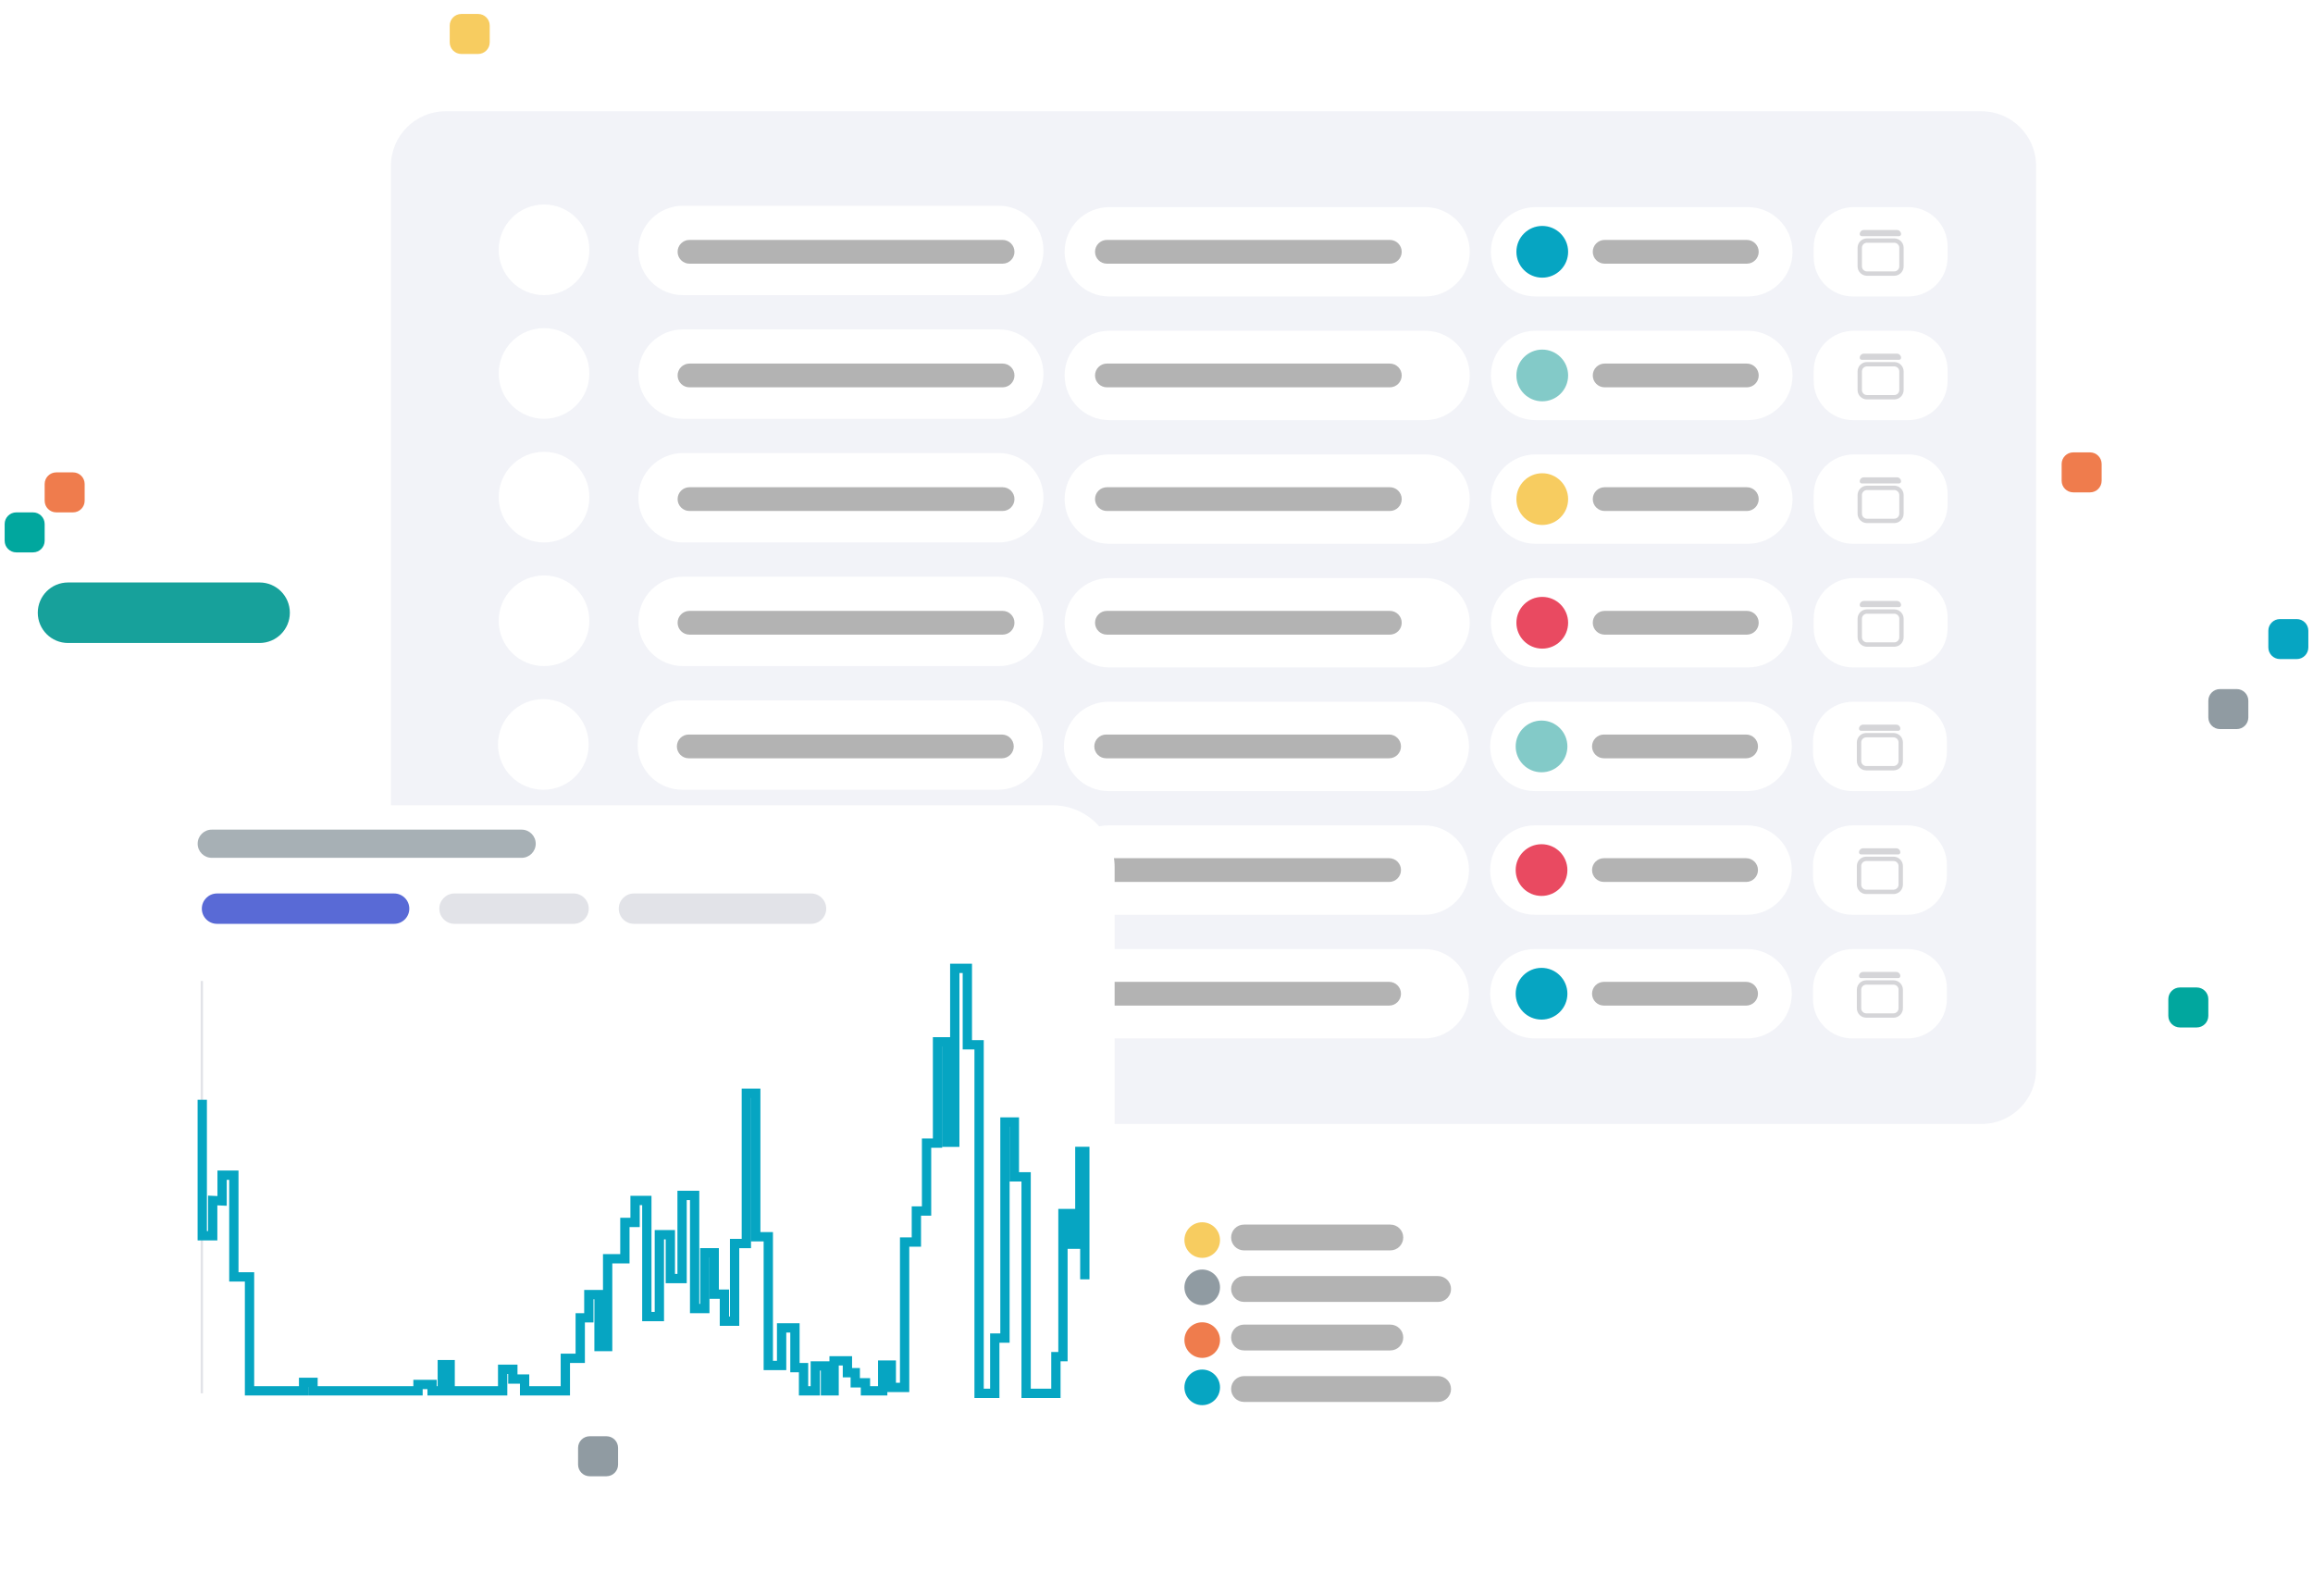 <svg width="994" height="686" viewBox="0 0 994 686" fill="none" xmlns="http://www.w3.org/2000/svg">
<g filter="url(#filter0_d_72_748)">
<path d="M851.525 47.822H191.479C178.513 47.822 168.002 58.333 168.002 71.299V459.539C168.002 472.505 178.513 483.016 191.479 483.016H851.525C864.491 483.016 875.002 472.505 875.002 459.539V71.299C875.002 58.333 864.491 47.822 851.525 47.822Z" fill="#F2F3F8"/>
</g>
<path d="M428.899 300.972H293.229C282.621 300.972 274.021 309.572 274.021 320.18C274.021 330.788 282.621 339.387 293.229 339.387H428.899C439.508 339.387 448.107 330.788 448.107 320.18C448.107 309.572 439.508 300.972 428.899 300.972Z" fill="white"/>
<path d="M612.09 301.554H476.42C465.812 301.554 457.212 310.154 457.212 320.762C457.212 331.37 465.812 339.969 476.42 339.969H612.09C622.698 339.969 631.298 331.37 631.298 320.762C631.298 310.154 622.698 301.554 612.09 301.554Z" fill="white"/>
<path d="M750.807 301.554H659.61C649.002 301.554 640.402 310.154 640.402 320.762C640.402 331.37 649.002 339.969 659.61 339.969H750.807C761.416 339.969 770.015 331.37 770.015 320.762C770.015 310.154 761.416 301.554 750.807 301.554Z" fill="white"/>
<path d="M796.37 301.554H819.763C821.982 301.554 824.178 301.991 826.228 302.84C828.278 303.689 830.14 304.934 831.709 306.502C833.278 308.071 834.522 309.933 835.371 311.983C836.22 314.033 836.657 316.23 836.657 318.448V323.074C836.657 325.293 836.22 327.49 835.371 329.54C834.522 331.589 833.278 333.452 831.709 335.021C830.141 336.59 828.278 337.834 826.228 338.683C824.179 339.532 821.982 339.969 819.763 339.969H796.015C791.535 339.969 787.237 338.189 784.069 335.021C780.901 331.853 779.121 327.556 779.121 323.075V318.803C779.121 314.228 780.938 309.841 784.173 306.606C787.408 303.371 791.795 301.554 796.37 301.554Z" fill="white"/>
<path d="M662.47 331.877C668.609 331.877 673.585 326.901 673.585 320.762C673.585 314.623 668.609 309.647 662.47 309.647C656.332 309.647 651.355 314.623 651.355 320.762C651.355 326.901 656.332 331.877 662.47 331.877Z" fill="#83CAC8"/>
<path d="M430.551 315.659H295.988C293.169 315.659 290.885 317.944 290.885 320.762C290.885 323.58 293.169 325.864 295.988 325.864H430.551C433.369 325.864 435.654 323.58 435.654 320.762C435.654 317.944 433.369 315.659 430.551 315.659Z" fill="#B3B3B3"/>
<path d="M596.966 315.659H475.376C472.558 315.659 470.273 317.944 470.273 320.762C470.273 323.58 472.558 325.864 475.376 325.864H596.966C599.785 325.864 602.069 323.58 602.069 320.762C602.069 317.944 599.785 315.659 596.966 315.659Z" fill="#B3B3B3"/>
<path d="M750.38 315.659H689.278C686.459 315.659 684.175 317.944 684.175 320.762C684.175 323.58 686.459 325.864 689.278 325.864H750.38C753.198 325.864 755.483 323.58 755.483 320.762C755.483 317.944 753.198 315.659 750.38 315.659Z" fill="#B3B3B3"/>
<path d="M252.965 319.909C252.965 309.152 244.244 300.431 233.487 300.431C222.729 300.431 214.009 309.152 214.009 319.909C214.009 330.667 222.729 339.387 233.487 339.387C244.244 339.387 252.965 330.667 252.965 319.909Z" fill="white"/>
<path d="M800.66 311.4H814.897C815.365 311.4 815.813 311.586 816.144 311.917C816.475 312.247 816.66 312.696 816.66 313.163C816.66 313.396 816.568 313.619 816.404 313.784C816.239 313.948 816.016 314.04 815.783 314.04H799.774C799.542 314.04 799.319 313.948 799.154 313.784C798.99 313.619 798.897 313.396 798.897 313.163C798.897 312.696 799.083 312.247 799.414 311.917C799.744 311.586 800.193 311.4 800.66 311.4Z" fill="#D5D5D8"/>
<path d="M813.734 315.936H802.009C800.298 315.936 798.91 317.323 798.91 319.035V327.025C798.91 328.736 800.298 330.124 802.009 330.124H813.734C815.446 330.124 816.833 328.736 816.833 327.025V319.035C816.833 317.323 815.446 315.936 813.734 315.936Z" stroke="#D5D5D8" stroke-width="1.872" stroke-miterlimit="10"/>
<path d="M429.21 247.834H293.54C282.932 247.834 274.332 256.433 274.332 267.041C274.332 277.649 282.932 286.249 293.54 286.249H429.21C439.818 286.249 448.418 277.649 448.418 267.041C448.418 256.433 439.818 247.834 429.21 247.834Z" fill="white"/>
<path d="M612.401 248.416H476.731C466.123 248.416 457.523 257.016 457.523 267.624C457.523 278.232 466.123 286.831 476.731 286.831H612.401C623.01 286.831 631.609 278.232 631.609 267.624C631.609 257.016 623.01 248.416 612.401 248.416Z" fill="white"/>
<path d="M751.119 248.416H659.922C649.314 248.416 640.714 257.016 640.714 267.624C640.714 278.232 649.314 286.831 659.922 286.831H751.119C761.727 286.831 770.327 278.232 770.327 267.624C770.327 257.016 761.727 248.416 751.119 248.416Z" fill="white"/>
<path d="M796.681 248.416H820.074C822.292 248.416 824.489 248.853 826.539 249.702C828.588 250.551 830.451 251.795 832.02 253.364C833.588 254.933 834.833 256.795 835.682 258.845C836.531 260.895 836.968 263.091 836.968 265.31V269.936C836.968 272.155 836.531 274.352 835.682 276.401C834.833 278.451 833.589 280.314 832.02 281.883C830.451 283.451 828.589 284.696 826.539 285.545C824.489 286.394 822.292 286.831 820.074 286.831H796.326C791.845 286.831 787.548 285.051 784.38 281.883C781.212 278.715 779.432 274.418 779.432 269.937V265.665C779.432 261.09 781.249 256.703 784.484 253.468C787.719 250.233 792.106 248.416 796.681 248.416Z" fill="white"/>
<path d="M662.781 278.738C668.92 278.738 673.896 273.761 673.896 267.623C673.896 261.484 668.92 256.508 662.781 256.508C656.642 256.508 651.666 261.484 651.666 267.623C651.666 273.761 656.642 278.738 662.781 278.738Z" fill="#E94A61"/>
<path d="M430.861 262.52H296.298C293.48 262.52 291.195 264.804 291.195 267.623C291.195 270.441 293.48 272.725 296.298 272.725H430.861C433.68 272.725 435.964 270.441 435.964 267.623C435.964 264.804 433.68 262.52 430.861 262.52Z" fill="#B3B3B3"/>
<path d="M597.277 262.52H475.687C472.869 262.52 470.584 264.804 470.584 267.623C470.584 270.441 472.869 272.725 475.687 272.725H597.277C600.095 272.725 602.38 270.441 602.38 267.623C602.38 264.804 600.095 262.52 597.277 262.52Z" fill="#B3B3B3"/>
<path d="M750.69 262.52H689.588C686.77 262.52 684.485 264.804 684.485 267.623C684.485 270.441 686.77 272.725 689.588 272.725H750.69C753.509 272.725 755.793 270.441 755.793 267.623C755.793 264.804 753.509 262.52 750.69 262.52Z" fill="#B3B3B3"/>
<path d="M253.275 266.77C253.275 256.013 244.555 247.292 233.797 247.292C223.04 247.292 214.319 256.013 214.319 266.77C214.319 277.527 223.04 286.248 233.797 286.248C244.555 286.248 253.275 277.527 253.275 266.77Z" fill="white"/>
<path d="M800.971 258.262H815.208C815.676 258.262 816.124 258.448 816.455 258.779C816.785 259.109 816.971 259.558 816.971 260.025C816.971 260.258 816.879 260.481 816.714 260.645C816.55 260.81 816.327 260.902 816.094 260.902H800.085C799.852 260.902 799.629 260.81 799.465 260.645C799.3 260.481 799.208 260.258 799.208 260.025C799.208 259.558 799.394 259.109 799.724 258.779C800.055 258.448 800.503 258.262 800.971 258.262Z" fill="#D5D5D8"/>
<path d="M814.046 262.797H802.321C800.609 262.797 799.222 264.185 799.222 265.896V273.886C799.222 275.598 800.609 276.985 802.321 276.985H814.046C815.757 276.985 817.145 275.598 817.145 273.886V265.896C817.145 264.185 815.757 262.797 814.046 262.797Z" stroke="#D5D5D8" stroke-width="1.872" stroke-miterlimit="10"/>
<path d="M428.899 354.112H293.229C282.62 354.112 274.021 362.711 274.021 373.319C274.021 383.927 282.62 392.527 293.229 392.527H428.899C439.507 392.527 448.107 383.927 448.107 373.319C448.107 362.711 439.507 354.112 428.899 354.112Z" fill="white"/>
<path d="M612.09 354.694H476.42C465.812 354.694 457.212 363.293 457.212 373.901C457.212 384.509 465.812 393.109 476.42 393.109H612.09C622.698 393.109 631.298 384.509 631.298 373.901C631.298 363.293 622.698 354.694 612.09 354.694Z" fill="white"/>
<path d="M750.807 354.694H659.61C649.002 354.694 640.402 363.293 640.402 373.901C640.402 384.509 649.002 393.109 659.61 393.109H750.807C761.416 393.109 770.015 384.509 770.015 373.901C770.015 363.293 761.416 354.694 750.807 354.694Z" fill="white"/>
<path d="M796.369 354.694H819.762C821.981 354.694 824.177 355.131 826.227 355.98C828.277 356.829 830.139 358.073 831.708 359.642C833.277 361.211 834.521 363.073 835.37 365.123C836.219 367.172 836.656 369.369 836.656 371.588V376.214C836.656 378.432 836.219 380.629 835.37 382.679C834.521 384.729 833.277 386.591 831.708 388.16C830.14 389.729 828.277 390.974 826.227 391.823C824.178 392.672 821.981 393.109 819.762 393.109H796.014C791.534 393.109 787.236 391.329 784.068 388.161C780.9 384.992 779.12 380.695 779.12 376.215V371.943C779.12 367.368 780.937 362.981 784.172 359.746C787.407 356.511 791.794 354.694 796.369 354.694Z" fill="white"/>
<path d="M662.469 385.016C668.608 385.016 673.584 380.039 673.584 373.901C673.584 367.762 668.608 362.786 662.469 362.786C656.331 362.786 651.354 367.762 651.354 373.901C651.354 380.039 656.331 385.016 662.469 385.016Z" fill="#E94A61"/>
<path d="M430.55 368.798H295.987C293.168 368.798 290.884 371.082 290.884 373.9C290.884 376.718 293.168 379.003 295.987 379.003H430.55C433.368 379.003 435.653 376.718 435.653 373.9C435.653 371.082 433.368 368.798 430.55 368.798Z" fill="#B3B3B3"/>
<path d="M596.965 368.798H475.375C472.557 368.798 470.272 371.082 470.272 373.9C470.272 376.718 472.557 379.003 475.375 379.003H596.965C599.784 379.003 602.068 376.718 602.068 373.9C602.068 371.082 599.784 368.798 596.965 368.798Z" fill="#B3B3B3"/>
<path d="M750.379 368.798H689.277C686.459 368.798 684.174 371.082 684.174 373.9C684.174 376.718 686.459 379.003 689.277 379.003H750.379C753.197 379.003 755.482 376.718 755.482 373.9C755.482 371.082 753.197 368.798 750.379 368.798Z" fill="#B3B3B3"/>
<path d="M252.964 373.048C252.964 362.29 244.243 353.57 233.486 353.57C222.728 353.57 214.008 362.29 214.008 373.048C214.008 383.805 222.728 392.526 233.486 392.526C244.243 392.526 252.964 383.805 252.964 373.048Z" fill="white"/>
<path d="M800.659 364.54H814.896C815.364 364.54 815.812 364.726 816.143 365.056C816.474 365.387 816.659 365.835 816.659 366.303C816.659 366.536 816.567 366.759 816.403 366.923C816.238 367.088 816.015 367.18 815.782 367.18H799.773C799.541 367.18 799.318 367.088 799.153 366.923C798.989 366.759 798.896 366.536 798.896 366.303C798.896 365.835 799.082 365.387 799.413 365.056C799.743 364.726 800.192 364.54 800.659 364.54Z" fill="#D5D5D8"/>
<path d="M813.734 369.075H802.009C800.298 369.075 798.91 370.463 798.91 372.174V380.164C798.91 381.876 800.298 383.263 802.009 383.263H813.734C815.446 383.263 816.833 381.876 816.833 380.164V372.174C816.833 370.463 815.446 369.075 813.734 369.075Z" stroke="#D5D5D8" stroke-width="1.872" stroke-miterlimit="10"/>
<path d="M429.21 194.694H293.54C282.932 194.694 274.332 203.293 274.332 213.901C274.332 224.509 282.932 233.109 293.54 233.109H429.21C439.818 233.109 448.418 224.509 448.418 213.901C448.418 203.293 439.818 194.694 429.21 194.694Z" fill="white"/>
<path d="M612.401 195.276H476.731C466.123 195.276 457.523 203.875 457.523 214.483C457.523 225.091 466.123 233.691 476.731 233.691H612.401C623.01 233.691 631.609 225.091 631.609 214.483C631.609 203.875 623.01 195.276 612.401 195.276Z" fill="white"/>
<path d="M751.119 195.276H659.922C649.314 195.276 640.714 203.875 640.714 214.483C640.714 225.091 649.314 233.691 659.922 233.691H751.119C761.727 233.691 770.327 225.091 770.327 214.483C770.327 203.875 761.727 195.276 751.119 195.276Z" fill="white"/>
<path d="M796.681 195.276H820.074C822.292 195.276 824.489 195.713 826.539 196.562C828.588 197.411 830.451 198.655 832.02 200.224C833.588 201.793 834.833 203.655 835.682 205.705C836.531 207.754 836.968 209.951 836.968 212.17V216.796C836.968 219.015 836.531 221.211 835.682 223.261C834.833 225.311 833.589 227.174 832.02 228.742C830.451 230.311 828.589 231.556 826.539 232.405C824.489 233.254 822.292 233.691 820.074 233.691H796.326C791.845 233.691 787.548 231.911 784.38 228.743C781.212 225.575 779.432 221.277 779.432 216.797V212.525C779.432 207.95 781.249 203.563 784.484 200.328C787.719 197.093 792.106 195.276 796.681 195.276Z" fill="white"/>
<path d="M662.781 225.599C668.92 225.599 673.896 220.622 673.896 214.484C673.896 208.345 668.92 203.369 662.781 203.369C656.642 203.369 651.666 208.345 651.666 214.484C651.666 220.622 656.642 225.599 662.781 225.599Z" fill="#F7CC60"/>
<path d="M430.861 209.381H296.298C293.48 209.381 291.195 211.665 291.195 214.483C291.195 217.301 293.48 219.586 296.298 219.586H430.861C433.68 219.586 435.964 217.301 435.964 214.483C435.964 211.665 433.68 209.381 430.861 209.381Z" fill="#B3B3B3"/>
<path d="M597.277 209.381H475.687C472.869 209.381 470.584 211.665 470.584 214.483C470.584 217.301 472.869 219.586 475.687 219.586H597.277C600.095 219.586 602.38 217.301 602.38 214.483C602.38 211.665 600.095 209.381 597.277 209.381Z" fill="#B3B3B3"/>
<path d="M750.69 209.381H689.588C686.77 209.381 684.485 211.665 684.485 214.483C684.485 217.301 686.77 219.586 689.588 219.586H750.69C753.509 219.586 755.793 217.301 755.793 214.483C755.793 211.665 753.509 209.381 750.69 209.381Z" fill="#B3B3B3"/>
<path d="M253.275 213.631C253.275 202.873 244.555 194.153 233.797 194.153C223.04 194.153 214.319 202.873 214.319 213.631C214.319 224.388 223.04 233.109 233.797 233.109C244.555 233.109 253.275 224.388 253.275 213.631Z" fill="white"/>
<path d="M800.971 205.122H815.208C815.676 205.122 816.124 205.308 816.455 205.638C816.785 205.969 816.971 206.417 816.971 206.885C816.971 207.118 816.879 207.341 816.714 207.505C816.55 207.67 816.327 207.762 816.094 207.762H800.085C799.852 207.762 799.629 207.67 799.465 207.505C799.3 207.341 799.208 207.118 799.208 206.885C799.208 206.417 799.394 205.969 799.724 205.638C800.055 205.308 800.503 205.122 800.971 205.122Z" fill="#D5D5D8"/>
<path d="M814.046 209.657H802.321C800.609 209.657 799.222 211.045 799.222 212.756V220.746C799.222 222.458 800.609 223.845 802.321 223.845H814.046C815.757 223.845 817.145 222.458 817.145 220.746V212.756C817.145 211.045 815.757 209.657 814.046 209.657Z" stroke="#D5D5D8" stroke-width="1.872" stroke-miterlimit="10"/>
<path d="M429.21 141.555H293.54C282.932 141.555 274.332 150.155 274.332 160.763C274.332 171.371 282.932 179.97 293.54 179.97H429.21C439.818 179.97 448.418 171.371 448.418 160.763C448.418 150.155 439.818 141.555 429.21 141.555Z" fill="white"/>
<path d="M612.401 142.137H476.731C466.123 142.137 457.523 150.737 457.523 161.345C457.523 171.953 466.123 180.552 476.731 180.552H612.401C623.01 180.552 631.609 171.953 631.609 161.345C631.609 150.737 623.01 142.137 612.401 142.137Z" fill="white"/>
<path d="M751.119 142.137H659.922C649.314 142.137 640.714 150.737 640.714 161.345C640.714 171.953 649.314 180.552 659.922 180.552H751.119C761.727 180.552 770.327 171.953 770.327 161.345C770.327 150.737 761.727 142.137 751.119 142.137Z" fill="white"/>
<path d="M796.681 142.137H820.074C822.292 142.137 824.489 142.574 826.539 143.423C828.588 144.272 830.451 145.517 832.02 147.085C833.588 148.654 834.833 150.516 835.682 152.566C836.531 154.616 836.968 156.813 836.968 159.031V163.657C836.968 165.876 836.531 168.073 835.682 170.123C834.833 172.172 833.589 174.035 832.02 175.604C830.451 177.173 828.589 178.417 826.539 179.266C824.489 180.115 822.292 180.552 820.074 180.552H796.326C791.845 180.552 787.548 178.772 784.38 175.604C781.212 172.436 779.432 168.139 779.432 163.658V159.386C779.432 154.811 781.249 150.424 784.484 147.189C787.719 143.955 792.106 142.137 796.681 142.137Z" fill="white"/>
<path d="M662.781 172.459C668.92 172.459 673.896 167.483 673.896 161.344C673.896 155.205 668.92 150.229 662.781 150.229C656.642 150.229 651.666 155.205 651.666 161.344C651.666 167.483 656.642 172.459 662.781 172.459Z" fill="#83CAC8"/>
<path d="M430.861 156.241H296.298C293.48 156.241 291.195 158.526 291.195 161.344C291.195 164.162 293.48 166.446 296.298 166.446H430.861C433.68 166.446 435.964 164.162 435.964 161.344C435.964 158.526 433.68 156.241 430.861 156.241Z" fill="#B3B3B3"/>
<path d="M597.277 156.241H475.687C472.869 156.241 470.584 158.526 470.584 161.344C470.584 164.162 472.869 166.446 475.687 166.446H597.277C600.095 166.446 602.38 164.162 602.38 161.344C602.38 158.526 600.095 156.241 597.277 156.241Z" fill="#B3B3B3"/>
<path d="M750.69 156.241H689.588C686.77 156.241 684.485 158.526 684.485 161.344C684.485 164.162 686.77 166.446 689.588 166.446H750.69C753.509 166.446 755.793 164.162 755.793 161.344C755.793 158.526 753.509 156.241 750.69 156.241Z" fill="#B3B3B3"/>
<path d="M253.275 160.491C253.275 149.734 244.555 141.013 233.797 141.013C223.04 141.013 214.319 149.734 214.319 160.491C214.319 171.249 223.04 179.969 233.797 179.969C244.555 179.969 253.275 171.249 253.275 160.491Z" fill="white"/>
<path d="M800.971 151.983H815.208C815.676 151.983 816.124 152.169 816.455 152.5C816.785 152.83 816.971 153.279 816.971 153.746C816.971 153.979 816.879 154.202 816.714 154.367C816.55 154.531 816.327 154.623 816.094 154.623H800.085C799.852 154.623 799.629 154.531 799.465 154.367C799.3 154.202 799.208 153.979 799.208 153.746C799.208 153.279 799.394 152.83 799.724 152.5C800.055 152.169 800.503 151.983 800.971 151.983Z" fill="#D5D5D8"/>
<path d="M814.046 156.519H802.321C800.609 156.519 799.222 157.906 799.222 159.618V167.608C799.222 169.319 800.609 170.707 802.321 170.707H814.046C815.757 170.707 817.145 169.319 817.145 167.608V159.618C817.145 157.906 815.757 156.519 814.046 156.519Z" stroke="#D5D5D8" stroke-width="1.872" stroke-miterlimit="10"/>
<path d="M429.21 88.418H293.54C282.932 88.418 274.332 97.017 274.332 107.625C274.332 118.233 282.932 126.833 293.54 126.833H429.21C439.818 126.833 448.418 118.233 448.418 107.625C448.418 97.017 439.818 88.418 429.21 88.418Z" fill="white"/>
<path d="M612.401 89H476.731C466.123 89 457.523 97.6 457.523 108.208C457.523 118.816 466.123 127.415 476.731 127.415H612.401C623.01 127.415 631.609 118.816 631.609 108.208C631.609 97.6 623.01 89 612.401 89Z" fill="white"/>
<path d="M751.119 89H659.922C649.314 89 640.714 97.6 640.714 108.208C640.714 118.816 649.314 127.415 659.922 127.415H751.119C761.727 127.415 770.327 118.816 770.327 108.208C770.327 97.6 761.727 89 751.119 89Z" fill="white"/>
<path d="M796.681 89H820.074C822.292 89 824.489 89.437 826.539 90.286C828.588 91.135 830.451 92.379 832.02 93.948C833.588 95.517 834.833 97.379 835.682 99.429C836.531 101.479 836.968 103.675 836.968 105.894V110.52C836.968 112.739 836.531 114.936 835.682 116.985C834.833 119.035 833.589 120.898 832.02 122.467C830.451 124.035 828.589 125.28 826.539 126.129C824.489 126.978 822.292 127.415 820.074 127.415H796.326C791.845 127.415 787.548 125.635 784.38 122.467C781.212 119.299 779.432 115.002 779.432 110.521V106.249C779.432 101.674 781.249 97.287 784.484 94.052C787.719 90.817 792.106 89 796.681 89Z" fill="white"/>
<path d="M662.781 119.323C668.92 119.323 673.896 114.346 673.896 108.208C673.896 102.069 668.92 97.093 662.781 97.093C656.642 97.093 651.666 102.069 651.666 108.208C651.666 114.346 656.642 119.323 662.781 119.323Z" fill="#06A5C2"/>
<path d="M430.861 103.105H296.298C293.48 103.105 291.195 105.389 291.195 108.207C291.195 111.026 293.48 113.31 296.298 113.31H430.861C433.68 113.31 435.964 111.026 435.964 108.207C435.964 105.389 433.68 103.105 430.861 103.105Z" fill="#B3B3B3"/>
<path d="M597.277 103.105H475.687C472.869 103.105 470.584 105.389 470.584 108.207C470.584 111.026 472.869 113.31 475.687 113.31H597.277C600.095 113.31 602.38 111.026 602.38 108.207C602.38 105.389 600.095 103.105 597.277 103.105Z" fill="#B3B3B3"/>
<path d="M750.69 103.105H689.588C686.77 103.105 684.485 105.389 684.485 108.207C684.485 111.026 686.77 113.31 689.588 113.31H750.69C753.509 113.31 755.793 111.026 755.793 108.207C755.793 105.389 753.509 103.105 750.69 103.105Z" fill="#B3B3B3"/>
<path d="M253.275 107.355C253.275 96.598 244.555 87.877 233.797 87.877C223.04 87.877 214.319 96.598 214.319 107.355C214.319 118.112 223.04 126.833 233.797 126.833C244.555 126.833 253.275 118.112 253.275 107.355Z" fill="white"/>
<path d="M800.971 98.846H815.208C815.676 98.846 816.124 99.032 816.455 99.363C816.785 99.693 816.971 100.142 816.971 100.609C816.971 100.842 816.879 101.065 816.714 101.229C816.55 101.394 816.327 101.486 816.094 101.486H800.085C799.852 101.486 799.629 101.394 799.465 101.229C799.3 101.065 799.208 100.842 799.208 100.609C799.208 100.142 799.394 99.693 799.724 99.363C800.055 99.032 800.503 98.846 800.971 98.846Z" fill="#D5D5D8"/>
<path d="M814.046 103.381H802.321C800.609 103.381 799.222 104.769 799.222 106.48V114.47C799.222 116.182 800.609 117.569 802.321 117.569H814.046C815.757 117.569 817.145 116.182 817.145 114.47V106.48C817.145 104.769 815.757 103.381 814.046 103.381Z" stroke="#D5D5D8" stroke-width="1.872" stroke-miterlimit="10"/>
<path d="M428.899 407.25H293.229C282.62 407.25 274.021 415.849 274.021 426.458C274.021 437.066 282.62 445.665 293.229 445.665H428.899C439.507 445.665 448.107 437.066 448.107 426.458C448.107 415.849 439.507 407.25 428.899 407.25Z" fill="white"/>
<path d="M612.09 407.832H476.42C465.812 407.832 457.212 416.432 457.212 427.04C457.212 437.648 465.812 446.247 476.42 446.247H612.09C622.698 446.247 631.298 437.648 631.298 427.04C631.298 416.432 622.698 407.832 612.09 407.832Z" fill="white"/>
<path d="M750.807 407.832H659.61C649.002 407.832 640.402 416.432 640.402 427.04C640.402 437.648 649.002 446.247 659.61 446.247H750.807C761.416 446.247 770.015 437.648 770.015 427.04C770.015 416.432 761.416 407.832 750.807 407.832Z" fill="white"/>
<path d="M796.369 407.832H819.762C821.981 407.832 824.177 408.269 826.227 409.118C828.277 409.967 830.139 411.211 831.708 412.78C833.277 414.349 834.521 416.211 835.37 418.261C836.219 420.311 836.656 422.507 836.656 424.726V429.352C836.656 431.571 836.219 433.768 835.37 435.817C834.521 437.867 833.277 439.73 831.708 441.299C830.14 442.867 828.277 444.112 826.227 444.961C824.178 445.81 821.981 446.247 819.762 446.247H796.014C791.534 446.247 787.236 444.467 784.068 441.299C780.9 438.131 779.12 433.834 779.12 429.353V425.081C779.12 420.506 780.937 416.119 784.172 412.884C787.407 409.649 791.794 407.832 796.369 407.832Z" fill="white"/>
<path d="M662.469 438.155C668.608 438.155 673.584 433.178 673.584 427.04C673.584 420.901 668.608 415.925 662.469 415.925C656.331 415.925 651.354 420.901 651.354 427.04C651.354 433.178 656.331 438.155 662.469 438.155Z" fill="#06A5C2"/>
<path d="M430.55 421.937H295.987C293.168 421.937 290.884 424.221 290.884 427.04C290.884 429.858 293.168 432.142 295.987 432.142H430.55C433.368 432.142 435.653 429.858 435.653 427.04C435.653 424.221 433.368 421.937 430.55 421.937Z" fill="#B3B3B3"/>
<path d="M596.965 421.937H475.375C472.557 421.937 470.272 424.221 470.272 427.04C470.272 429.858 472.557 432.142 475.375 432.142H596.965C599.784 432.142 602.068 429.858 602.068 427.04C602.068 424.221 599.784 421.937 596.965 421.937Z" fill="#B3B3B3"/>
<path d="M750.379 421.937H689.277C686.459 421.937 684.174 424.221 684.174 427.04C684.174 429.858 686.459 432.142 689.277 432.142H750.379C753.197 432.142 755.482 429.858 755.482 427.04C755.482 424.221 753.197 421.937 750.379 421.937Z" fill="#B3B3B3"/>
<path d="M252.964 426.187C252.964 415.43 244.243 406.709 233.486 406.709C222.728 406.709 214.008 415.43 214.008 426.187C214.008 436.944 222.728 445.665 233.486 445.665C244.243 445.665 252.964 436.944 252.964 426.187Z" fill="white"/>
<path d="M800.659 417.678H814.896C815.364 417.678 815.812 417.864 816.143 418.195C816.474 418.525 816.659 418.974 816.659 419.441C816.659 419.674 816.567 419.897 816.403 420.061C816.238 420.226 816.015 420.318 815.782 420.318H799.773C799.541 420.318 799.318 420.226 799.153 420.061C798.989 419.897 798.896 419.674 798.896 419.441C798.896 418.974 799.082 418.525 799.413 418.195C799.743 417.864 800.192 417.678 800.659 417.678Z" fill="#D5D5D8"/>
<path d="M813.734 422.213H802.009C800.298 422.213 798.91 423.601 798.91 425.312V433.302C798.91 435.014 800.298 436.401 802.009 436.401H813.734C815.446 436.401 816.833 435.014 816.833 433.302V425.312C816.833 423.601 815.446 422.213 813.734 422.213Z" stroke="#D5D5D8" stroke-width="1.872" stroke-miterlimit="10"/>
<g filter="url(#filter1_d_72_748)">
<path d="M452.391 346.072H97.019C82.32 346.072 70.404 357.988 70.404 372.687V585.395C70.404 600.094 82.32 612.01 97.019 612.01H452.391C467.09 612.01 479.006 600.094 479.006 585.395V372.687C479.006 357.988 467.09 346.072 452.391 346.072Z" fill="white"/>
</g>
<path d="M224.172 356.526H90.995C87.651 356.526 84.94 359.237 84.94 362.581V362.582C84.94 365.926 87.651 368.637 90.995 368.637H224.172C227.517 368.637 230.227 365.926 230.227 362.582V362.581C230.227 359.237 227.517 356.526 224.172 356.526Z" fill="#A7B0B5"/>
<path d="M169.373 383.958H93.26C89.657 383.958 86.736 386.879 86.736 390.482C86.736 394.086 89.657 397.006 93.26 397.006H169.373C172.976 397.006 175.897 394.086 175.897 390.482C175.897 386.879 172.976 383.958 169.373 383.958Z" fill="#596AD6"/>
<path d="M246.487 383.958H195.318C191.715 383.958 188.794 386.879 188.794 390.482C188.794 394.086 191.715 397.006 195.318 397.006H246.487C250.09 397.006 253.011 394.086 253.011 390.482C253.011 386.879 250.09 383.958 246.487 383.958Z" fill="#E2E3E8"/>
<path d="M348.545 383.958H272.432C268.829 383.958 265.908 386.879 265.908 390.482C265.908 394.086 268.829 397.006 272.432 397.006H348.545C352.148 397.006 355.069 394.086 355.069 390.482C355.069 386.879 352.148 383.958 348.545 383.958Z" fill="#E2E3E8"/>
<path d="M86.736 598.775V421.556" stroke="#E2E3E8" stroke-miterlimit="10"/>
<path d="M86.918 472.619V531.048H91.405V515.894L95.446 516.076V505.014H100.498V548.721H107.233V597.688H130.471V594.061H134.511V597.688H179.638V594.967H185.7V597.688H190.078V586.444H193.446V597.688H216.011V588.439H220.389V592.61H225.441V597.688H242.953V583.723H249.353V566.314H253.053V556.339H257.431V578.646H261.131V540.923H268.54V525.323H272.918V515.892H277.97V565.765H283.358V530.584H288.073V549.445H293.125V513.714H298.513V562.314H302.891V538.375H306.932V556.149H311.311V567.754H315.689V534.385H320.741V469.822H324.782V531.484H330.17V586.798H335.895V570.657H341.62V587.714H345.32V597.689H350.372V586.989H354.75V597.689H358.45V584.814H364.175V589.892H367.543V594.244H371.921V597.69H379.33V586.624H383.03V596.236H388.755V533.758H393.807V520.428H398.185V491.228H402.9V447.703H406.941V490.866H410.309V416.147H415.711V448.973H420.762V598.773H427.497V575.014H431.875V482.16H435.916V505.737H440.968V598.773H453.768V582.995H456.799V521.514H460.499V534.679H464.058V494.817H466.193V549.766" stroke="#06A5C2" stroke-width="4" stroke-miterlimit="10"/>
<path d="M597.488 569.234H534.614C531.551 569.234 529.067 571.717 529.067 574.781V574.782C529.067 577.845 531.551 580.329 534.614 580.329H597.488C600.552 580.329 603.035 577.845 603.035 574.782V574.781C603.035 571.717 600.552 569.234 597.488 569.234Z" fill="#B3B3B3"/>
<path d="M618.031 591.364H534.614C531.551 591.364 529.067 593.848 529.067 596.911V596.912C529.067 599.976 531.551 602.459 534.614 602.459H618.031C621.095 602.459 623.578 599.976 623.578 596.912V596.911C623.578 593.848 621.095 591.364 618.031 591.364Z" fill="#B3B3B3"/>
<path d="M524.297 575.891C524.297 571.667 520.873 568.242 516.648 568.242C512.424 568.242 509 571.667 509 575.891C509 580.115 512.424 583.539 516.648 583.539C520.873 583.539 524.297 580.115 524.297 575.891Z" fill="#EF7C4D"/>
<path d="M524.297 596.201C524.297 591.977 520.873 588.552 516.648 588.552C512.424 588.552 509 591.977 509 596.201C509 600.425 512.424 603.849 516.648 603.849C520.873 603.849 524.297 600.425 524.297 596.201Z" fill="#06A5C2"/>
<path d="M597.488 526.25H534.614C531.551 526.25 529.067 528.733 529.067 531.797V531.798C529.067 534.862 531.551 537.345 534.614 537.345H597.488C600.552 537.345 603.035 534.862 603.035 531.798V531.797C603.035 528.733 600.552 526.25 597.488 526.25Z" fill="#B3B3B3"/>
<path d="M618.031 548.38H534.614C531.551 548.38 529.067 550.863 529.067 553.927V553.928C529.067 556.991 531.551 559.475 534.614 559.475H618.031C621.095 559.475 623.578 556.991 623.578 553.928V553.927C623.578 550.863 621.095 548.38 618.031 548.38Z" fill="#B3B3B3"/>
<path d="M524.297 532.905C524.297 528.681 520.873 525.257 516.648 525.257C512.424 525.257 509 528.681 509 532.905C509 537.129 512.424 540.554 516.648 540.554C520.873 540.554 524.297 537.129 524.297 532.905Z" fill="#F7CC60"/>
<path d="M524.297 553.216C524.297 548.992 520.873 545.568 516.648 545.568C512.424 545.568 509 548.992 509 553.216C509 557.441 512.424 560.865 516.648 560.865C520.873 560.865 524.297 557.441 524.297 553.216Z" fill="#909BA2"/>
<path d="M111.558 250.309H29.238C22.057 250.309 16.235 256.131 16.235 263.312C16.235 270.493 22.057 276.315 29.238 276.315H111.558C118.74 276.315 124.561 270.493 124.561 263.312C124.561 256.131 118.74 250.309 111.558 250.309Z" fill="#17A19B"/>
<path d="M31.384 202.996H24.192C21.431 202.996 19.192 205.235 19.192 207.996V215.188C19.192 217.95 21.431 220.188 24.192 220.188H31.384C34.146 220.188 36.384 217.95 36.384 215.188V207.996C36.384 205.235 34.146 202.996 31.384 202.996Z" fill="#EF7C4D"/>
<path d="M898.171 194.4H890.979C888.217 194.4 885.979 196.638 885.979 199.4V206.592C885.979 209.353 888.217 211.592 890.979 211.592H898.171C900.932 211.592 903.171 209.353 903.171 206.592V199.4C903.171 196.638 900.932 194.4 898.171 194.4Z" fill="#EF7C4D"/>
<path d="M987 266.035H979.808C977.046 266.035 974.808 268.274 974.808 271.035V278.227C974.808 280.989 977.046 283.227 979.808 283.227H987C989.761 283.227 992 280.989 992 278.227V271.035C992 268.274 989.761 266.035 987 266.035Z" fill="#06A5C2"/>
<path d="M205.458 6H198.266C195.504 6 193.266 8.239 193.266 11V18.192C193.266 20.953 195.504 23.192 198.266 23.192H205.458C208.219 23.192 210.458 20.953 210.458 18.192V11C210.458 8.239 208.219 6 205.458 6Z" fill="#F7CC60"/>
<path d="M944.018 424.349H936.826C934.065 424.349 931.826 426.588 931.826 429.349V436.541C931.826 439.303 934.065 441.541 936.826 441.541H944.018C946.78 441.541 949.018 439.303 949.018 436.541V429.349C949.018 426.588 946.78 424.349 944.018 424.349Z" fill="#01A79E"/>
<path d="M14.192 220.189H7C4.239 220.189 2 222.428 2 225.189V232.381C2 235.142 4.239 237.381 7 237.381H14.192C16.953 237.381 19.192 235.142 19.192 232.381V225.189C19.192 222.428 16.953 220.189 14.192 220.189Z" fill="#01A79E"/>
<path d="M260.617 617.209H253.425C250.663 617.209 248.425 619.448 248.425 622.209V629.401C248.425 632.162 250.663 634.401 253.425 634.401H260.617C263.378 634.401 265.617 632.162 265.617 629.401V622.209C265.617 619.448 263.378 617.209 260.617 617.209Z" fill="#909BA2"/>
<path d="M961.212 296.123H954.02C951.258 296.123 949.02 298.362 949.02 301.123V308.315C949.02 311.076 951.258 313.315 954.02 313.315H961.212C963.973 313.315 966.212 311.076 966.212 308.315V301.123C966.212 298.362 963.973 296.123 961.212 296.123Z" fill="#909BA2"/>
<defs>
<filter id="filter0_d_72_748" x="138.002" y="17.822" width="767" height="495.194" filterUnits="userSpaceOnUse" color-interpolation-filters="sRGB">
<feFlood flood-opacity="0" result="BackgroundImageFix"/>
<feColorMatrix in="SourceAlpha" type="matrix" values="0 0 0 0 0 0 0 0 0 0 0 0 0 0 0 0 0 0 127 0" result="hardAlpha"/>
<feOffset/>
<feGaussianBlur stdDeviation="15"/>
<feColorMatrix type="matrix" values="0 0 0 0 0 0 0 0 0 0 0 0 0 0 0 0 0 0 0.161 0"/>
<feBlend mode="normal" in2="BackgroundImageFix" result="effect1_dropShadow_72_748"/>
<feBlend mode="normal" in="SourceGraphic" in2="effect1_dropShadow_72_748" result="shape"/>
</filter>
<filter id="filter1_d_72_748" x="40.404" y="316.072" width="468.602" height="325.938" filterUnits="userSpaceOnUse" color-interpolation-filters="sRGB">
<feFlood flood-opacity="0" result="BackgroundImageFix"/>
<feColorMatrix in="SourceAlpha" type="matrix" values="0 0 0 0 0 0 0 0 0 0 0 0 0 0 0 0 0 0 127 0" result="hardAlpha"/>
<feOffset/>
<feGaussianBlur stdDeviation="15"/>
<feColorMatrix type="matrix" values="0 0 0 0 0.675 0 0 0 0 0.675 0 0 0 0 0.686 0 0 0 0.502 0"/>
<feBlend mode="normal" in2="BackgroundImageFix" result="effect1_dropShadow_72_748"/>
<feBlend mode="normal" in="SourceGraphic" in2="effect1_dropShadow_72_748" result="shape"/>
</filter>
</defs>
</svg>
